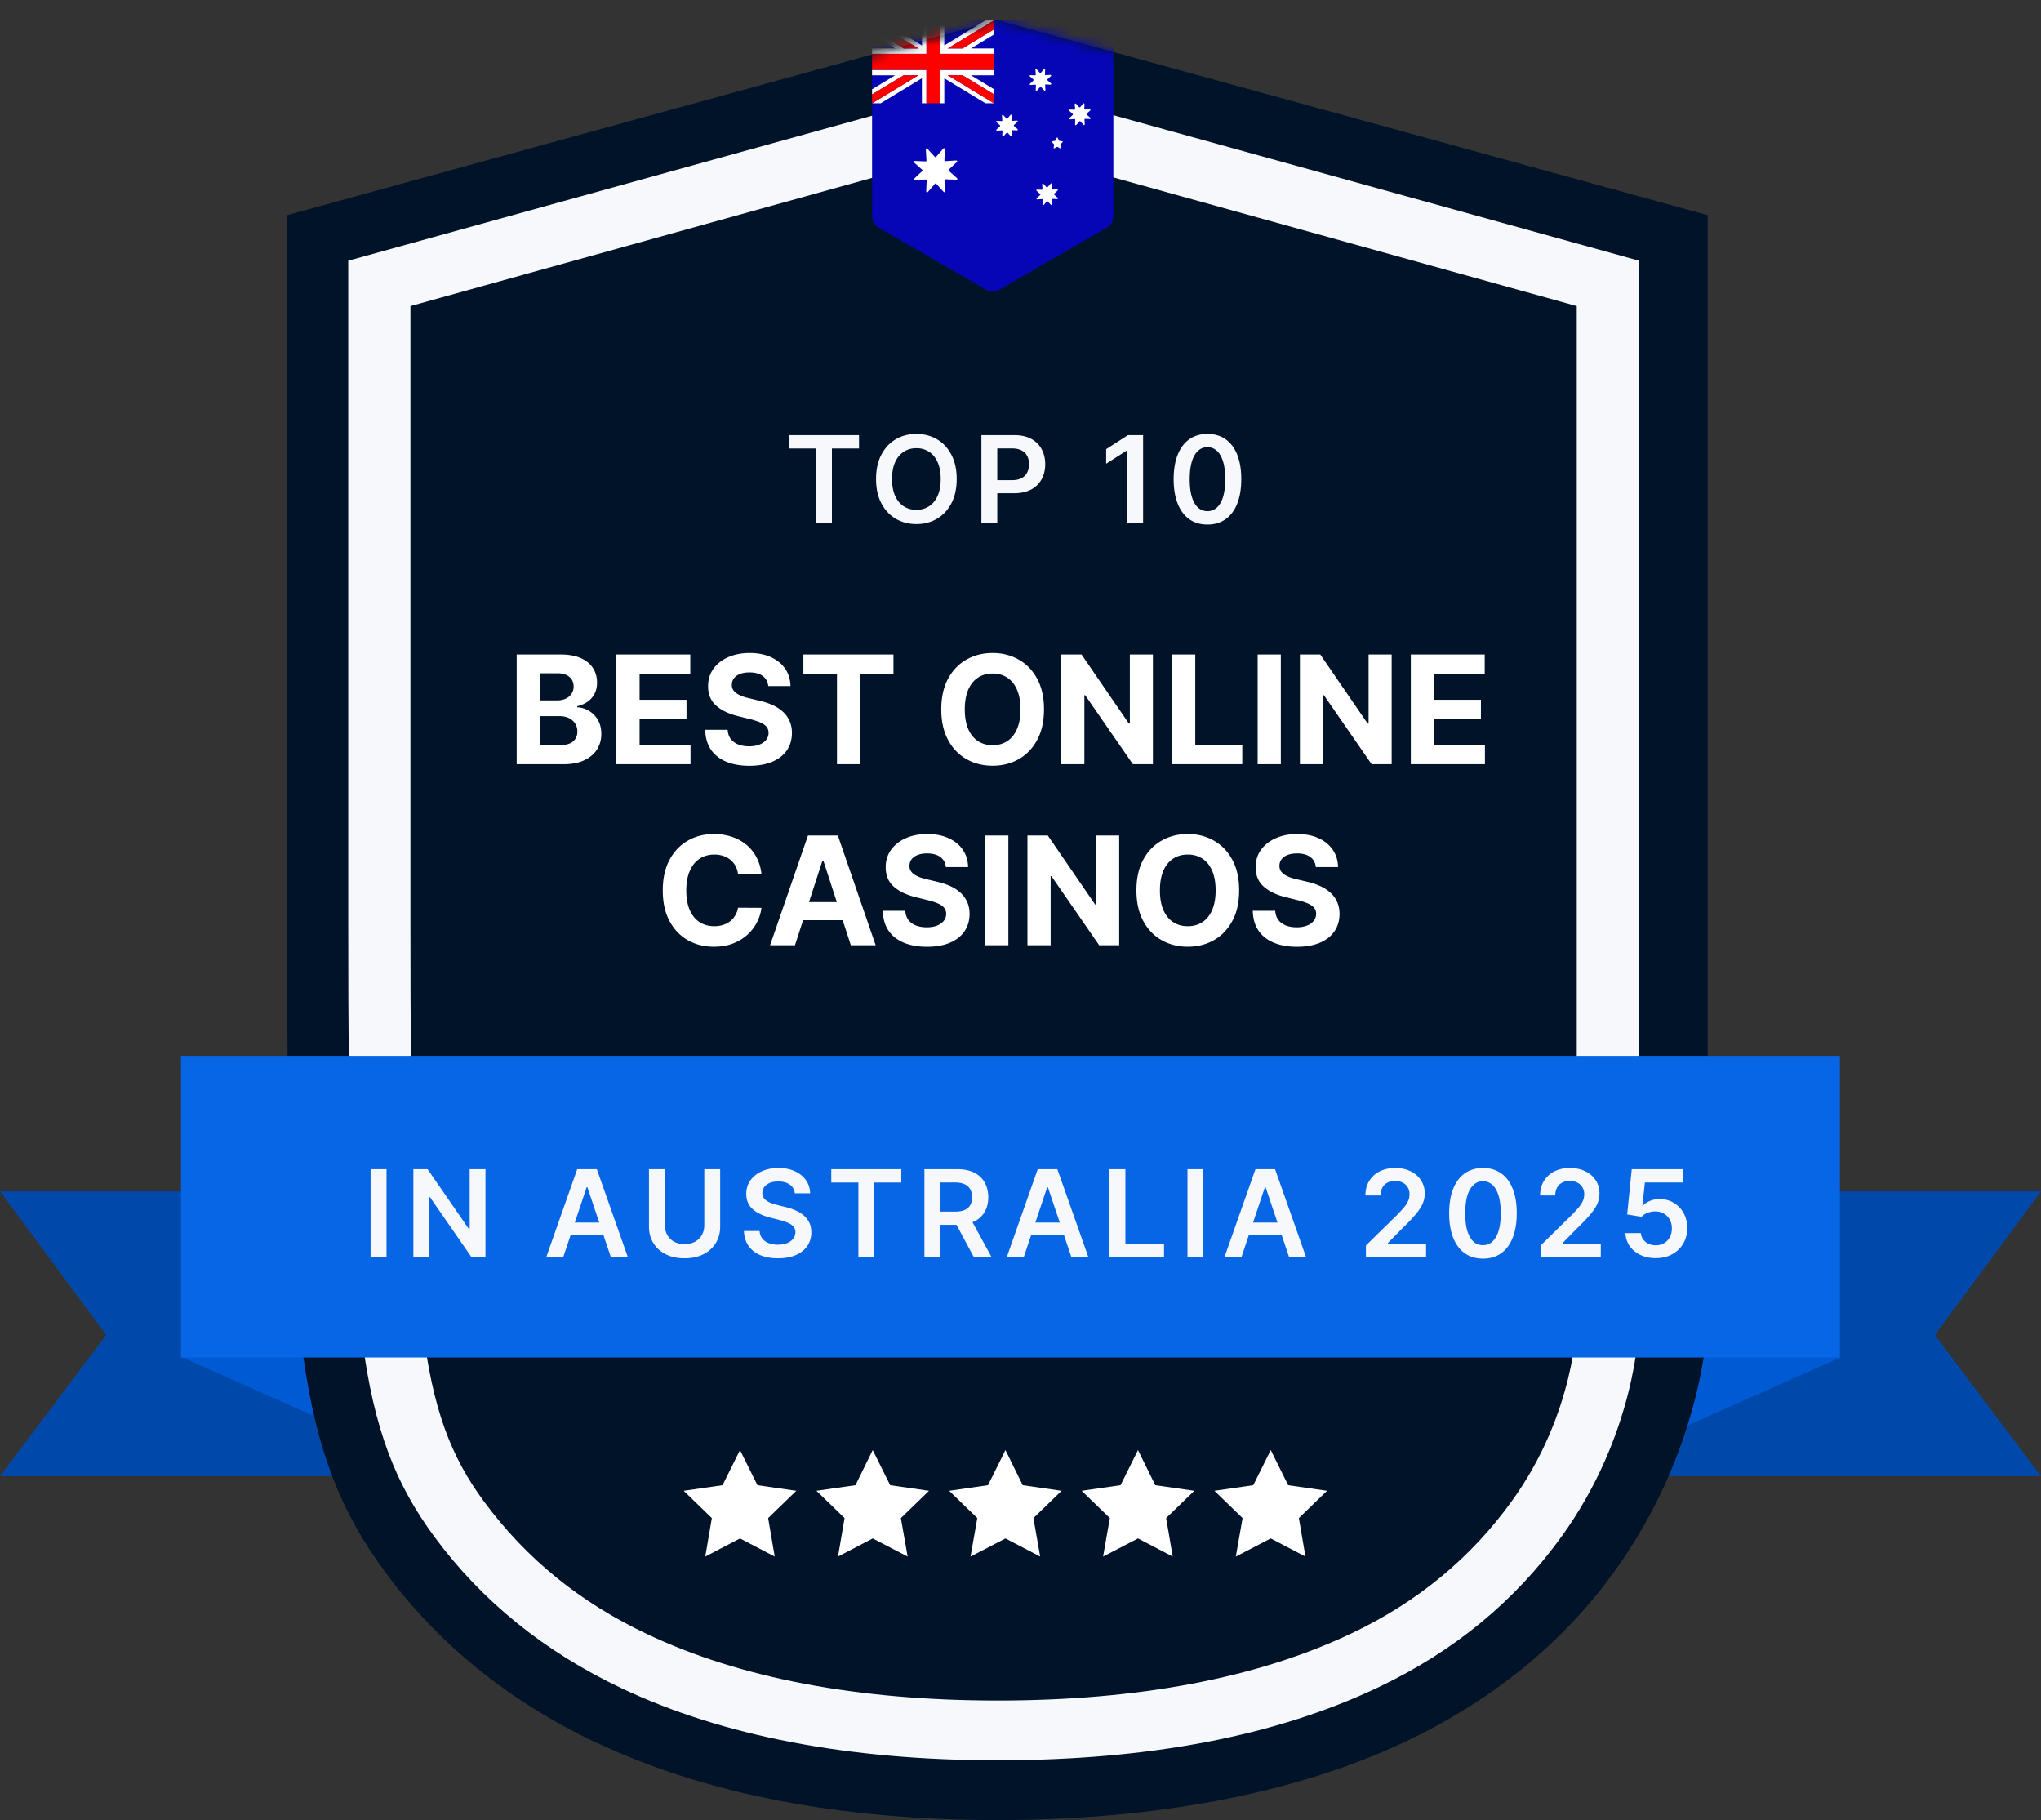 <?xml version="1.0" encoding="UTF-8"?>
<svg xmlns="http://www.w3.org/2000/svg" width="203" height="181" fill="none">
  <rect width="100%" height="100%" fill="#333333" stroke="none"/>
  <path d="M44.644 118.475H0l10.565 14.288L0 146.805h44.644v-28.33z" fill="#0049AB"></path>
  <path d="M18.114 134.981l28.293 12.594-6.11-19.415-22.539 6.944.356-.123z" fill="#005AD3"></path>
  <path d="M158.434 118.475H203l-10.55 14.288L203 146.805h-44.566v-28.33z" fill="#0049AB"></path>
  <path d="M183.076 134.981l-28.293 12.594 6.11-19.415 22.539 6.944-.356-.123z" fill="#005AD3"></path>
  <path d="M59.293 173.286C70.137 178.413 83.563 181 99.187 181c15.624 0 29.624-2.617 40.545-7.775 8.662-4.096 15.685-9.792 20.852-16.967 8.709-12.056 9.235-24.188 9.266-24.727V21.4L99.203 2 28.54 21.4v70.73c.047 40.124.975 52.318 9.823 64.281 5.275 7.128 12.314 12.81 20.93 16.89v-.016z" fill="#001328"></path>
  <path d="M99.203 175.057c-14.742 0-27.303-2.402-37.342-7.144-7.72-3.649-13.938-8.699-18.625-15.042-7.75-10.485-8.6-21.571-8.6-60.755v-66.19L98.831 8.16l64.196 17.767v105.466c0 .955-.402 11.271-7.704 21.402-4.578 6.343-10.611 11.408-18.346 15.057-10.132 4.789-22.693 7.206-37.775 7.206z" fill="#F6F8FB"></path>
  <path d="M99.203 170.607c-14.077 0-25.988-2.263-35.424-6.713-6.93-3.264-12.484-7.729-16.861-13.656-6.884-9.315-7.642-19.323-7.642-58.122V29.313l59.54-16.52 59.556 16.52v102.079c0 .077-.093 9.515-6.791 18.8-4.177 5.789-9.684 10.377-16.598 13.641-9.514 4.496-21.502 6.774-35.811 6.774h.03z" fill="#F6F8FB"></path>
  <path d="M99.203 169.114c-13.845 0-25.555-2.217-34.775-6.574-6.698-3.157-12.05-7.483-16.273-13.195-6.62-8.961-7.332-18.846-7.332-57.23V30.438l57.993-16.104 58.009 16.104v100.955s-.108 9.115-6.482 17.922c-4.037 5.589-9.327 10.008-16.01 13.164-9.328 4.403-21.069 6.636-35.161 6.636h.03z" fill="#001328"></path>
  <g clip-path="url(#clip0_22_678)">
    <mask id="a" style="mask-type:alpha" maskUnits="userSpaceOnUse" x="28" y="2" width="142" height="179">
      <path d="M59.293 173.286C70.137 178.413 83.563 181 99.187 181c15.624 0 29.624-2.617 40.545-7.775 8.662-4.096 15.685-9.792 20.852-16.967 8.709-12.056 9.235-24.188 9.266-24.727V21.4L99.203 2 28.54 21.4v70.73c.047 40.124.975 52.318 9.823 64.281 5.275 7.128 12.314 12.81 20.93 16.89v-.016z" fill="#001328"></path>
    </mask>
    <g mask="url(#a)">
      <path d="M109.459 2H88.014c-.705 0-1.277.579-1.277 1.292v18.219c0 .463.247.89.645 1.121l7.268 4.2 3.454 1.999c.392.225.874.225 1.266 0l3.453-2 7.269-4.199c.398-.232.645-.658.645-1.121V3.292c0-.713-.573-1.292-1.278-1.292z" fill="#0606B6"></path>
      <path d="M98.875 2h-.807L93.92 4.517V2h-.452v3.352h5.394v-.536H96.58l2.296-1.396v-.506l-3.14 1.902h-1.47l4.61-2.798V2zm-7.184 2.517l-4.056-2.462c-.15.049-.308.122-.44.244l4.146 2.517h-1.464l-3.092-1.871c-.048.146-.048.323-.048.481l2.296 1.39h-2.296v.536h5.412V2h-.446v2.517h-.012zM89.919 6.95h-3.182v.536h2.296L86.737 8.88v.506l3.14-1.901h1.47L86.75 10.27h.844l4.098-2.487v2.487h.452V6.95h-2.225zm8.944.536v-.537H93.47v3.322h.452V7.784l4.098 2.487h.844l-4.598-2.785h1.47l3.14 1.901v-.506l-2.302-1.395h2.29z" fill="#fff"></path>
      <path d="M94.264 4.816h1.471l3.14-1.902v-.896l-4.61 2.798zm-7.527 4.571v.884h.012l4.598-2.785h-1.47l-3.14 1.901zm4.604-4.571l-4.146-2.517a1.238 1.238 0 00-.41.646l3.092 1.877h1.464v-.006zm2.923 2.67l4.6 2.785h.011v-.884l-3.14-1.901h-1.47z" fill="red"></path>
      <path d="M95.693 6.95h3.17V5.351H93.47V2h-1.326v3.352h-5.406V6.95h5.406v3.322h1.326V6.95h2.223z" fill="red"></path>
      <path d="M94.373 16.86l.802-.75a.088.088 0 00-.067-.152l-1.085.067a.08.08 0 01-.09-.091l.042-1.104c.006-.085-.096-.122-.15-.06l-.718.828c-.036.037-.096.043-.126 0l-.747-.804c-.055-.061-.157-.019-.151.067l.066 1.097a.08.08 0 01-.09.091l-1.091-.042c-.085-.006-.12.097-.06.152l.82.725c.035.037.041.098 0 .128l-.802.75a.088.088 0 00.066.152l1.085-.067a.08.08 0 01.09.092l-.042 1.103c-.006.085.096.122.15.061l.718-.829c.036-.037.096-.043.126 0l.742.81c.054.062.156.019.15-.066l-.066-1.098a.08.08 0 01.09-.09l1.091.042c.085.006.121-.098.06-.153l-.819-.725a.103.103 0 01.006-.134zm6.485-4.431l.338-.317c.048-.043.012-.128-.054-.122l-.465.03c-.042 0-.078-.03-.072-.073l.018-.469c0-.067-.078-.098-.12-.049l-.308.354c-.03.03-.078.03-.102 0l-.314-.342c-.042-.048-.126-.012-.12.055l.03.47c0 .042-.03.079-.072.073l-.464-.019c-.067 0-.097.08-.049.122l.35.311c.03.03.03.08 0 .104l-.338.317c-.048.042-.012.128.055.122l.464-.03c.042 0 .078.03.072.072l-.018.47c0 .067.078.097.12.048l.308-.353c.03-.03.078-.03.102 0l.314.341c.042.049.126.012.12-.055l-.03-.469c0-.043.03-.08.073-.073l.464.018c.066 0 .096-.08.048-.122l-.35-.31a.067.067 0 010-.104zm3.327-4.547l.338-.317c.048-.043.012-.128-.055-.122l-.464.03c-.042 0-.078-.03-.072-.073l.018-.469c0-.067-.078-.098-.12-.049l-.308.354c-.03.03-.078.03-.102 0l-.314-.342c-.042-.048-.126-.012-.12.055l.03.47c0 .042-.03.079-.072.073l-.465-.019a.07.07 0 00-.048.122l.35.311c.03.03.03.08 0 .104l-.338.317c-.048.042-.012.128.055.122l.464-.03c.042 0 .078.03.072.072l-.018.47c0 .067.078.097.12.048l.308-.353c.03-.03.078-.03.102 0l.314.341c.042.049.126.012.12-.055l-.03-.469c0-.043.03-.08.072-.073l.465.018a.07.07 0 00.048-.122l-.35-.31c-.03-.025-.03-.074 0-.104zm3.912 3.419l.337-.317c.048-.042.012-.128-.054-.122l-.464.03c-.042 0-.079-.03-.072-.072l.018-.47c0-.067-.079-.097-.121-.048l-.307.353c-.03.03-.079.03-.103 0l-.313-.341c-.042-.049-.127-.012-.121.055l.03.469c0 .043-.03.08-.072.073l-.464-.018c-.066 0-.096.08-.048.122l.349.31c.03.031.03.08 0 .104l-.337.317c-.048.043-.012.128.054.122l.464-.03c.042 0 .078.03.072.073l-.018.469c0 .067.079.098.121.049l.307-.354c.03-.03.079-.03.103 0l.313.342c.042.048.127.012.121-.055l-.03-.47c0-.042.03-.079.072-.073l.464.019c.066 0 .096-.08.048-.122l-.349-.311c-.03-.03-.03-.08 0-.104zm-3.243 7.961l.338-.317c.048-.043.012-.128-.055-.122l-.464.03c-.042 0-.078-.03-.072-.073l.018-.47c0-.066-.078-.097-.12-.048l-.308.353c-.03.03-.078.03-.102 0l-.314-.34c-.042-.05-.126-.013-.12.054l.03.47c0 .042-.03.079-.072.072l-.464-.018c-.067 0-.097.08-.049.122l.35.31c.03.031.03.08 0 .105l-.338.316c-.048.043-.012.128.055.122l.464-.03c.042 0 .078.03.072.073l-.018.47c0 .066.078.097.121.048l.307-.353c.03-.03.078-.03.102 0l.314.34c.042.05.126.013.12-.054l-.03-.47c0-.042.03-.079.072-.072l.465.018a.07.07 0 00.048-.122l-.35-.31c-.03-.031-.03-.08 0-.104zm.338-5.572l.138.287c.006.012.018.024.031.024l.313.05a.043.043 0 01.024.072l-.229.226c-.012.012-.012.024-.012.036l.054.317a.044.044 0 01-.06.05l-.277-.147a.05.05 0 00-.042 0l-.278.146c-.03.018-.066-.012-.06-.049l.054-.317c0-.012 0-.03-.012-.036l-.229-.226a.043.043 0 01.024-.073l.314-.049c.012 0 .024-.012.03-.024l.138-.287c.012-.03.061-.03.079 0z" fill="#fff"></path>
    </g>
  </g>
  <path d="M78.477 44.598v-1.325h6.963v1.325h-2.697V52h-1.568v-7.402h-2.698zm16.677 3.038c0 .94-.176 1.746-.528 2.417-.35.667-.827 1.178-1.432 1.534-.602.355-1.285.532-2.05.532-.764 0-1.449-.177-2.054-.532-.602-.358-1.08-.871-1.431-1.539-.35-.67-.525-1.474-.525-2.412 0-.94.175-1.744.525-2.412.352-.67.83-1.183 1.431-1.538.605-.355 1.29-.533 2.054-.533.764 0 1.448.178 2.05.533.605.355 1.082.868 1.432 1.538.352.668.528 1.472.528 2.412zm-1.59 0c0-.662-.103-1.22-.31-1.674-.205-.458-.489-.803-.853-1.036a2.259 2.259 0 00-1.257-.354c-.474 0-.893.118-1.257.354-.363.233-.649.578-.856 1.036-.205.454-.307 1.012-.307 1.674 0 .662.102 1.222.307 1.68.207.454.493.8.856 1.035.364.233.783.35 1.257.35a2.28 2.28 0 001.257-.35c.364-.236.648-.581.853-1.036.207-.457.31-1.017.31-1.679zM97.61 52v-8.727h3.273c.67 0 1.233.125 1.687.375.458.25.803.593 1.036 1.031.235.435.353.929.353 1.483 0 .56-.118 1.057-.353 1.491a2.53 2.53 0 01-1.044 1.027c-.461.248-1.027.371-1.701.371h-2.169v-1.3h1.956c.392 0 .713-.068.963-.204a1.29 1.29 0 00.554-.563c.122-.238.184-.512.184-.822 0-.31-.062-.582-.184-.818a1.242 1.242 0 00-.558-.55c-.25-.133-.572-.2-.967-.2h-1.45V52h-1.58zm16.084-8.727V52h-1.581v-7.189h-.051l-2.042 1.304v-1.449l2.169-1.393h1.505zm6.401 8.893c-.701 0-1.304-.177-1.806-.532-.5-.358-.885-.874-1.155-1.547-.267-.677-.401-1.49-.401-2.442.003-.952.138-1.762.405-2.43.27-.67.655-1.18 1.155-1.533.503-.352 1.104-.529 1.802-.529.699 0 1.3.177 1.803.529.503.352.888.863 1.155 1.534.27.67.405 1.48.405 2.429 0 .954-.135 1.77-.405 2.446-.267.673-.652 1.187-1.155 1.542-.5.356-1.101.533-1.803.533zm0-1.334c.546 0 .976-.268 1.292-.805.318-.54.477-1.334.477-2.382 0-.693-.073-1.276-.217-1.747-.145-.472-.35-.827-.614-1.066a1.344 1.344 0 00-.938-.362c-.542 0-.971.27-1.287.81-.315.537-.474 1.325-.477 2.365-.003.696.067 1.281.209 1.756.145.474.349.832.614 1.073.264.24.578.358.941.358z" fill="#F6F8FB"></path>
  <path d="M51.39 76V65.09h4.368c.803 0 1.472.12 2.009.358.536.238.939.568 1.209.99.27.42.405.903.405 1.45 0 .426-.086.8-.256 1.123-.17.32-.405.583-.703.789a2.882 2.882 0 01-1.012.431v.107a2.49 2.49 0 012.056 1.262c.227.387.34.849.34 1.385a2.84 2.84 0 01-.43 1.55c-.285.451-.706.808-1.263 1.07-.558.264-1.245.395-2.062.395h-4.66zm2.307-1.886h1.88c.643 0 1.112-.122 1.407-.367.294-.249.442-.579.442-.991 0-.302-.073-.568-.219-.799a1.483 1.483 0 00-.623-.543c-.266-.132-.584-.197-.953-.197h-1.934v2.897zm0-4.458h1.71c.316 0 .597-.055.842-.165.248-.114.443-.274.585-.48a1.25 1.25 0 00.219-.74c0-.394-.14-.712-.421-.954-.277-.241-.671-.362-1.182-.362h-1.753v2.7zM61.307 76V65.09h7.351v1.903h-5.044v2.599h4.666v1.902h-4.666v2.604h5.066V76h-7.373zm15.103-7.772c-.042-.43-.225-.763-.549-1.001-.323-.238-.761-.357-1.315-.357-.377 0-.695.053-.954.16a1.343 1.343 0 00-.596.431 1.039 1.039 0 00-.203.629.898.898 0 00.123.511c.092.146.218.272.378.378.16.103.344.194.554.272.21.075.433.139.671.192l.98.234c.476.107.913.249 1.31.426a3.97 3.97 0 011.034.656c.291.259.517.564.676.916.164.351.247.754.25 1.209-.003.668-.173 1.246-.51 1.736-.334.487-.817.865-1.45 1.135-.628.266-1.386.4-2.274.4-.88 0-1.648-.136-2.301-.405-.65-.27-1.158-.67-1.523-1.199-.363-.532-.553-1.191-.57-1.976h2.231c.025.366.13.671.315.916.188.242.438.424.75.549.317.12.674.18 1.071.18.391 0 .73-.056 1.018-.17.291-.113.517-.271.676-.474.16-.202.24-.435.24-.697a.906.906 0 00-.218-.618c-.142-.167-.352-.31-.629-.426a6.393 6.393 0 00-1.007-.32l-1.188-.298c-.92-.224-1.646-.574-2.178-1.05-.533-.476-.797-1.117-.794-1.923-.003-.66.172-1.237.528-1.73.358-.495.85-.88 1.475-1.157.625-.277 1.335-.415 2.13-.415.81 0 1.517.138 2.12.415.608.277 1.08.662 1.418 1.156.337.494.511 1.066.522 1.715h-2.21zm3.496-1.235V65.09h8.96v1.902h-3.34V76h-2.28v-9.007h-3.34zm23.931 3.553c0 1.19-.225 2.201-.676 3.036-.448.834-1.058 1.472-1.833 1.912-.77.437-1.637.655-2.599.655-.97 0-1.84-.22-2.61-.66-.77-.44-1.38-1.078-1.827-1.913-.448-.834-.671-1.844-.671-3.03 0-1.19.223-2.202.67-3.037.448-.834 1.057-1.47 1.828-1.907.77-.44 1.64-.66 2.61-.66.962 0 1.829.22 2.599.66.775.437 1.385 1.073 1.833 1.907.451.835.676 1.847.676 3.037zm-2.338 0c0-.771-.116-1.421-.346-1.95-.228-.53-.549-.93-.965-1.204-.415-.273-.901-.41-1.459-.41s-1.044.137-1.46.41c-.415.273-.738.675-.969 1.204-.227.529-.34 1.179-.34 1.95 0 .77.113 1.42.34 1.949.23.53.554.93.97 1.204.415.273.901.41 1.459.41s1.044-.137 1.459-.41c.416-.274.737-.675.965-1.204.23-.53.346-1.179.346-1.95zm13.171-5.455V76h-1.992l-4.746-6.866h-.08V76h-2.306V65.09h2.024l4.709 6.862h.096V65.09h2.295zM116.576 76V65.09h2.307v9.008h4.676V76h-6.983zm10.817-10.91V76h-2.306V65.09h2.306zm11.023 0V76h-1.993l-4.746-6.866h-.08V76h-2.306V65.09h2.024l4.709 6.862h.096V65.09h2.296zM140.321 76V65.09h7.351v1.903h-5.044v2.599h4.666v1.902h-4.666v2.604h5.065V76h-7.372zM75.738 86.91h-2.334a2.281 2.281 0 00-.26-.804c-.132-.238-.3-.44-.507-.607a2.225 2.225 0 00-.713-.384 2.73 2.73 0 00-.869-.133c-.564 0-1.056.14-1.475.42-.42.278-.744.683-.975 1.215-.23.53-.346 1.172-.346 1.928 0 .778.115 1.432.346 1.96.234.53.561.93.98 1.2.42.27.904.404 1.454.404.31 0 .595-.04.858-.122.266-.082.502-.201.709-.357a2.06 2.06 0 00.51-.581c.14-.227.235-.487.288-.778l2.334.011a4.352 4.352 0 01-1.417 2.69c-.402.362-.881.65-1.439.863-.553.21-1.18.314-1.88.314-.973 0-1.843-.22-2.61-.66-.763-.44-1.367-1.078-1.811-1.913-.44-.834-.66-1.844-.66-3.03 0-1.19.223-2.202.67-3.037.448-.834 1.055-1.47 1.822-1.907.767-.44 1.63-.66 2.59-.66.631 0 1.217.089 1.757.266a4.458 4.458 0 011.444.778c.419.337.76.75 1.022 1.24.267.491.437 1.052.512 1.684zM79.067 94h-2.472l3.766-10.91h2.972L87.094 94h-2.471l-2.733-8.416h-.085L79.067 94zm-.155-4.288h5.838v1.8h-5.838v-1.8zm15.164-3.484c-.042-.43-.225-.763-.549-1.001-.323-.238-.761-.357-1.315-.357-.377 0-.695.053-.954.16a1.343 1.343 0 00-.596.431 1.038 1.038 0 00-.203.629.897.897 0 00.123.511c.092.146.218.272.378.378.16.103.344.194.554.272.21.075.433.139.671.192l.98.234c.476.107.913.249 1.31.426a3.97 3.97 0 011.034.656c.291.259.517.564.677.916.163.351.246.754.25 1.209-.004.668-.174 1.246-.512 1.736-.333.487-.816.865-1.448 1.135-.629.266-1.387.4-2.275.4-.88 0-1.648-.136-2.301-.405-.65-.27-1.158-.67-1.524-1.199-.362-.532-.552-1.191-.57-1.976h2.232c.025.366.13.671.315.916.188.242.438.424.75.549.317.12.674.18 1.071.18.391 0 .73-.056 1.018-.17.291-.113.517-.271.676-.474.16-.202.24-.435.24-.697a.906.906 0 00-.218-.618c-.142-.167-.352-.31-.629-.426a6.391 6.391 0 00-1.007-.32l-1.188-.298c-.92-.224-1.645-.574-2.178-1.05-.533-.476-.797-1.117-.794-1.923-.003-.66.172-1.237.528-1.73.358-.495.85-.88 1.475-1.157.625-.277 1.335-.415 2.13-.415.81 0 1.517.138 2.12.415.608.277 1.08.662 1.418 1.156.337.494.511 1.066.522 1.715h-2.21zm6.218-3.137V94h-2.307V83.09h2.307zm11.022 0V94h-1.992l-4.746-6.866h-.08V94h-2.307V83.09h2.024l4.709 6.862h.096V83.09h2.296zm11.93 5.455c0 1.19-.225 2.201-.676 3.036-.447.834-1.058 1.472-1.832 1.912-.771.437-1.638.655-2.6.655-.969 0-1.839-.22-2.61-.66-.771-.44-1.38-1.078-1.827-1.913-.447-.834-.671-1.844-.671-3.03 0-1.19.224-2.202.671-3.037.447-.834 1.056-1.47 1.827-1.907.771-.44 1.641-.66 2.61-.66.962 0 1.829.22 2.6.66.774.437 1.385 1.073 1.832 1.907.451.835.676 1.847.676 3.037zm-2.338 0c0-.771-.115-1.421-.346-1.95-.227-.53-.549-.93-.964-1.204-.416-.273-.902-.41-1.46-.41-.557 0-1.044.137-1.459.41-.416.273-.739.675-.97 1.204-.227.529-.341 1.179-.341 1.95 0 .77.114 1.42.341 1.949.231.53.554.93.97 1.204.415.273.902.41 1.459.41.558 0 1.044-.137 1.46-.41.415-.274.737-.675.964-1.204.231-.53.346-1.179.346-1.95zm9.965-2.318c-.043-.43-.226-.763-.549-1.001-.323-.238-.761-.357-1.315-.357-.377 0-.695.053-.954.16a1.338 1.338 0 00-.596.431 1.039 1.039 0 00-.203.629.897.897 0 00.123.511c.092.146.218.272.378.378.16.103.344.194.554.272.209.075.433.139.671.192l.98.234a6.89 6.89 0 011.31.426 3.97 3.97 0 011.034.656c.291.259.517.564.676.916.164.351.247.754.251 1.209-.004.668-.174 1.246-.512 1.736-.333.487-.816.865-1.449 1.135-.628.266-1.386.4-2.274.4-.881 0-1.648-.136-2.301-.405-.65-.27-1.158-.67-1.524-1.199-.362-.532-.552-1.191-.57-1.976h2.232c.025.366.13.671.315.916.188.242.438.424.751.549.316.12.673.18 1.07.18.391 0 .73-.056 1.018-.17a1.56 1.56 0 00.676-.474c.16-.202.24-.435.24-.697a.91.91 0 00-.218-.618c-.143-.167-.352-.31-.629-.426a6.372 6.372 0 00-1.007-.32l-1.188-.298c-.919-.224-1.646-.574-2.178-1.05-.533-.476-.797-1.117-.794-1.923-.003-.66.172-1.237.527-1.73.359-.495.851-.88 1.476-1.157s1.335-.415 2.131-.415c.809 0 1.516.138 2.12.415.607.277 1.079.662 1.417 1.156.337.494.511 1.066.522 1.715h-2.211zM73.6 144.207l1.737 3.493 3.864.558-2.8 2.713.654 3.827-3.454-1.802-3.454 1.802.653-3.827-2.8-2.713 3.865-.558 1.736-3.493zm13.202 0l1.736 3.493 3.865.558-2.8 2.713.672 3.827-3.473-1.802-3.454 1.802.654-3.827-2.8-2.713 3.883-.558 1.717-3.493zm13.202 0l1.717 3.493 3.865.558-2.801 2.713.672 3.827-3.453-1.802-3.473 1.802.672-3.827-2.8-2.713 3.864-.558 1.737-3.493zm13.183 0l1.717 3.493 3.883.558-2.8 2.713.653 3.827-3.453-1.802-3.473 1.802.672-3.827-2.8-2.713 3.864-.558 1.737-3.493zm13.201 0l1.736 3.493 3.865.558-2.801 2.713.654 3.827-3.454-1.802-3.472 1.802.672-3.827-2.801-2.713 3.865-.558 1.736-3.493z" fill="#fff"></path>
  <path d="M183 105H18v30h165v-30z" fill="#0766E5"></path>
  <path d="M38.442 116.273V125H36.86v-8.727h1.58zm9.844 0V125h-1.407l-4.112-5.945h-.072V125h-1.581v-8.727h1.415l4.107 5.949h.077v-5.949h1.573zm7.74 8.727h-1.688l3.072-8.727h1.952L62.44 125h-1.69l-2.33-6.938h-.069L56.026 125zm.055-3.422h4.602v1.27h-4.602v-1.27zm13.969-5.305h1.58v5.701c0 .625-.147 1.175-.442 1.65a2.997 2.997 0 01-1.236 1.112c-.531.264-1.152.396-1.862.396-.713 0-1.336-.132-1.867-.396a2.996 2.996 0 01-1.236-1.112c-.292-.475-.438-1.025-.438-1.65v-5.701h1.58v5.569c0 .364.08.688.24.972.161.284.388.507.68.669.293.159.64.239 1.04.239.401 0 .748-.08 1.04-.239a1.7 1.7 0 00.682-.669c.16-.284.239-.608.239-.972v-5.569zm9.002 2.399a1.162 1.162 0 00-.503-.869c-.292-.208-.673-.312-1.142-.312-.33 0-.612.05-.848.15a1.254 1.254 0 00-.541.404.988.988 0 00-.192.584c0 .182.042.34.124.473.085.134.2.247.345.341a2.4 2.4 0 00.482.23c.176.063.353.115.532.158l.818.205c.33.076.647.18.95.311.308.13.582.295.823.494.244.199.438.439.58.72.142.281.213.611.213.989 0 .511-.13.961-.392 1.351-.262.386-.64.688-1.134.907-.491.216-1.087.324-1.785.324-.68 0-1.269-.105-1.769-.315a2.63 2.63 0 01-1.167-.921c-.279-.403-.43-.895-.452-1.474h1.555c.023.304.117.557.281.758.165.202.38.353.644.452.267.1.565.149.895.149.344 0 .645-.051.903-.153a1.46 1.46 0 00.614-.435c.148-.187.223-.406.226-.656a.837.837 0 00-.2-.563 1.48 1.48 0 00-.55-.375 5.274 5.274 0 00-.818-.272l-.993-.256c-.719-.185-1.287-.464-1.705-.839-.415-.378-.622-.88-.622-1.505 0-.514.14-.964.418-1.351a2.762 2.762 0 011.146-.899c.483-.216 1.03-.324 1.64-.324.62 0 1.163.108 1.628.324.47.213.837.51 1.104.891.267.378.405.812.413 1.304h-1.52zm3.627-1.074v-1.325h6.963v1.325h-2.698V125h-1.568v-7.402H82.68zM91.944 125v-8.727h3.273c.67 0 1.233.116 1.687.349.458.233.803.56 1.036.98.236.418.353.905.353 1.462 0 .56-.119 1.045-.357 1.457a2.368 2.368 0 01-1.045.951c-.46.221-1.025.332-1.696.332h-2.33v-1.313h2.117c.392 0 .713-.054.963-.161.25-.111.435-.272.555-.482.122-.213.183-.474.183-.784 0-.31-.061-.574-.184-.793a1.17 1.17 0 00-.558-.503c-.25-.116-.572-.174-.967-.174h-1.449V125h-1.58zm4.509-3.955l2.16 3.955H96.85l-2.122-3.955h1.726zM101.83 125h-1.688l3.072-8.727h1.952l3.077 8.727h-1.688l-2.331-6.938h-.068L101.83 125zm.055-3.422h4.602v1.27h-4.602v-1.27zm8.467 3.422v-8.727h1.581v7.402h3.844V125h-5.425zm9.338-8.727V125h-1.581v-8.727h1.581zm3.793 8.727h-1.688l3.073-8.727h1.952l3.076 8.727h-1.687l-2.331-6.938h-.068L123.483 125zm.055-3.422h4.603v1.27h-4.603v-1.27zM135.857 125v-1.142l3.03-2.97c.29-.293.531-.553.724-.78.194-.227.338-.447.435-.661.097-.213.145-.44.145-.681a1.29 1.29 0 00-.188-.708 1.242 1.242 0 00-.515-.46 1.666 1.666 0 00-.746-.162c-.287 0-.538.06-.754.179a1.233 1.233 0 00-.503.499 1.596 1.596 0 00-.175.771h-1.504c0-.554.126-1.036.379-1.445a2.558 2.558 0 011.044-.95c.446-.224.958-.337 1.534-.337.586 0 1.1.11 1.543.329.443.218.787.518 1.031.899.247.38.371.815.371 1.304 0 .326-.063.647-.188.963-.125.315-.345.664-.66 1.048-.313.384-.751.848-1.317 1.393l-1.504 1.53v.06h3.801V125h-5.983zm11.639.166c-.702 0-1.304-.177-1.807-.532-.5-.358-.885-.874-1.155-1.547-.267-.676-.4-1.49-.4-2.442.003-.952.138-1.761.405-2.429.27-.671.655-1.182 1.155-1.534.502-.352 1.103-.529 1.802-.529.699 0 1.3.177 1.803.529.503.352.887.863 1.154 1.534.27.67.405 1.48.405 2.429 0 .954-.135 1.77-.405 2.446-.267.673-.651 1.187-1.154 1.543-.5.355-1.101.532-1.803.532zm0-1.334c.546 0 .976-.268 1.291-.805.318-.54.478-1.334.478-2.382 0-.693-.073-1.276-.218-1.747-.145-.472-.349-.827-.613-1.066a1.348 1.348 0 00-.938-.362c-.543 0-.971.27-1.287.81-.315.537-.474 1.325-.477 2.365-.003.696.067 1.281.209 1.756.145.474.349.832.613 1.073.265.239.578.358.942.358zm5.738 1.168v-1.142l3.03-2.97c.29-.293.531-.553.724-.78.194-.227.338-.447.435-.661.097-.213.145-.44.145-.681a1.29 1.29 0 00-.188-.708 1.242 1.242 0 00-.515-.46 1.663 1.663 0 00-.746-.162c-.287 0-.538.06-.754.179a1.233 1.233 0 00-.503.499 1.608 1.608 0 00-.175.771h-1.504c0-.554.126-1.036.379-1.445a2.558 2.558 0 011.044-.95c.446-.224.958-.337 1.534-.337.586 0 1.1.11 1.543.329.443.218.787.518 1.031.899.247.38.371.815.371 1.304 0 .326-.062.647-.187.963-.125.315-.346.664-.661 1.048-.312.384-.751.848-1.317 1.393l-1.504 1.53v.06h3.801V125h-5.983zm11.447.119c-.568 0-1.076-.106-1.525-.319a2.721 2.721 0 01-1.07-.887 2.348 2.348 0 01-.417-1.287h1.534c.028.358.183.651.464.878.281.225.619.337 1.014.337a1.6 1.6 0 00.827-.213c.242-.142.432-.34.571-.592.139-.253.207-.542.205-.866a1.75 1.75 0 00-.209-.877 1.562 1.562 0 00-.584-.601 1.625 1.625 0 00-.852-.222 2.037 2.037 0 00-.772.145 1.57 1.57 0 00-.6.392l-1.428-.234.456-4.5h5.063v1.321h-3.755l-.251 2.314h.051c.162-.191.391-.348.686-.473a2.42 2.42 0 01.972-.192c.528 0 1 .125 1.414.375.415.247.742.588.981 1.023.238.434.357.931.357 1.491 0 .577-.133 1.091-.4 1.543a2.832 2.832 0 01-1.104 1.061c-.469.255-1.011.383-1.628.383z" fill="#F6F8FB"></path>
  <defs>
    <clipPath id="clip0_22_678">
      <path fill="#fff" transform="translate(85 1)" d="M0 0h28v28H0z"></path>
    </clipPath>
  </defs>
</svg>
